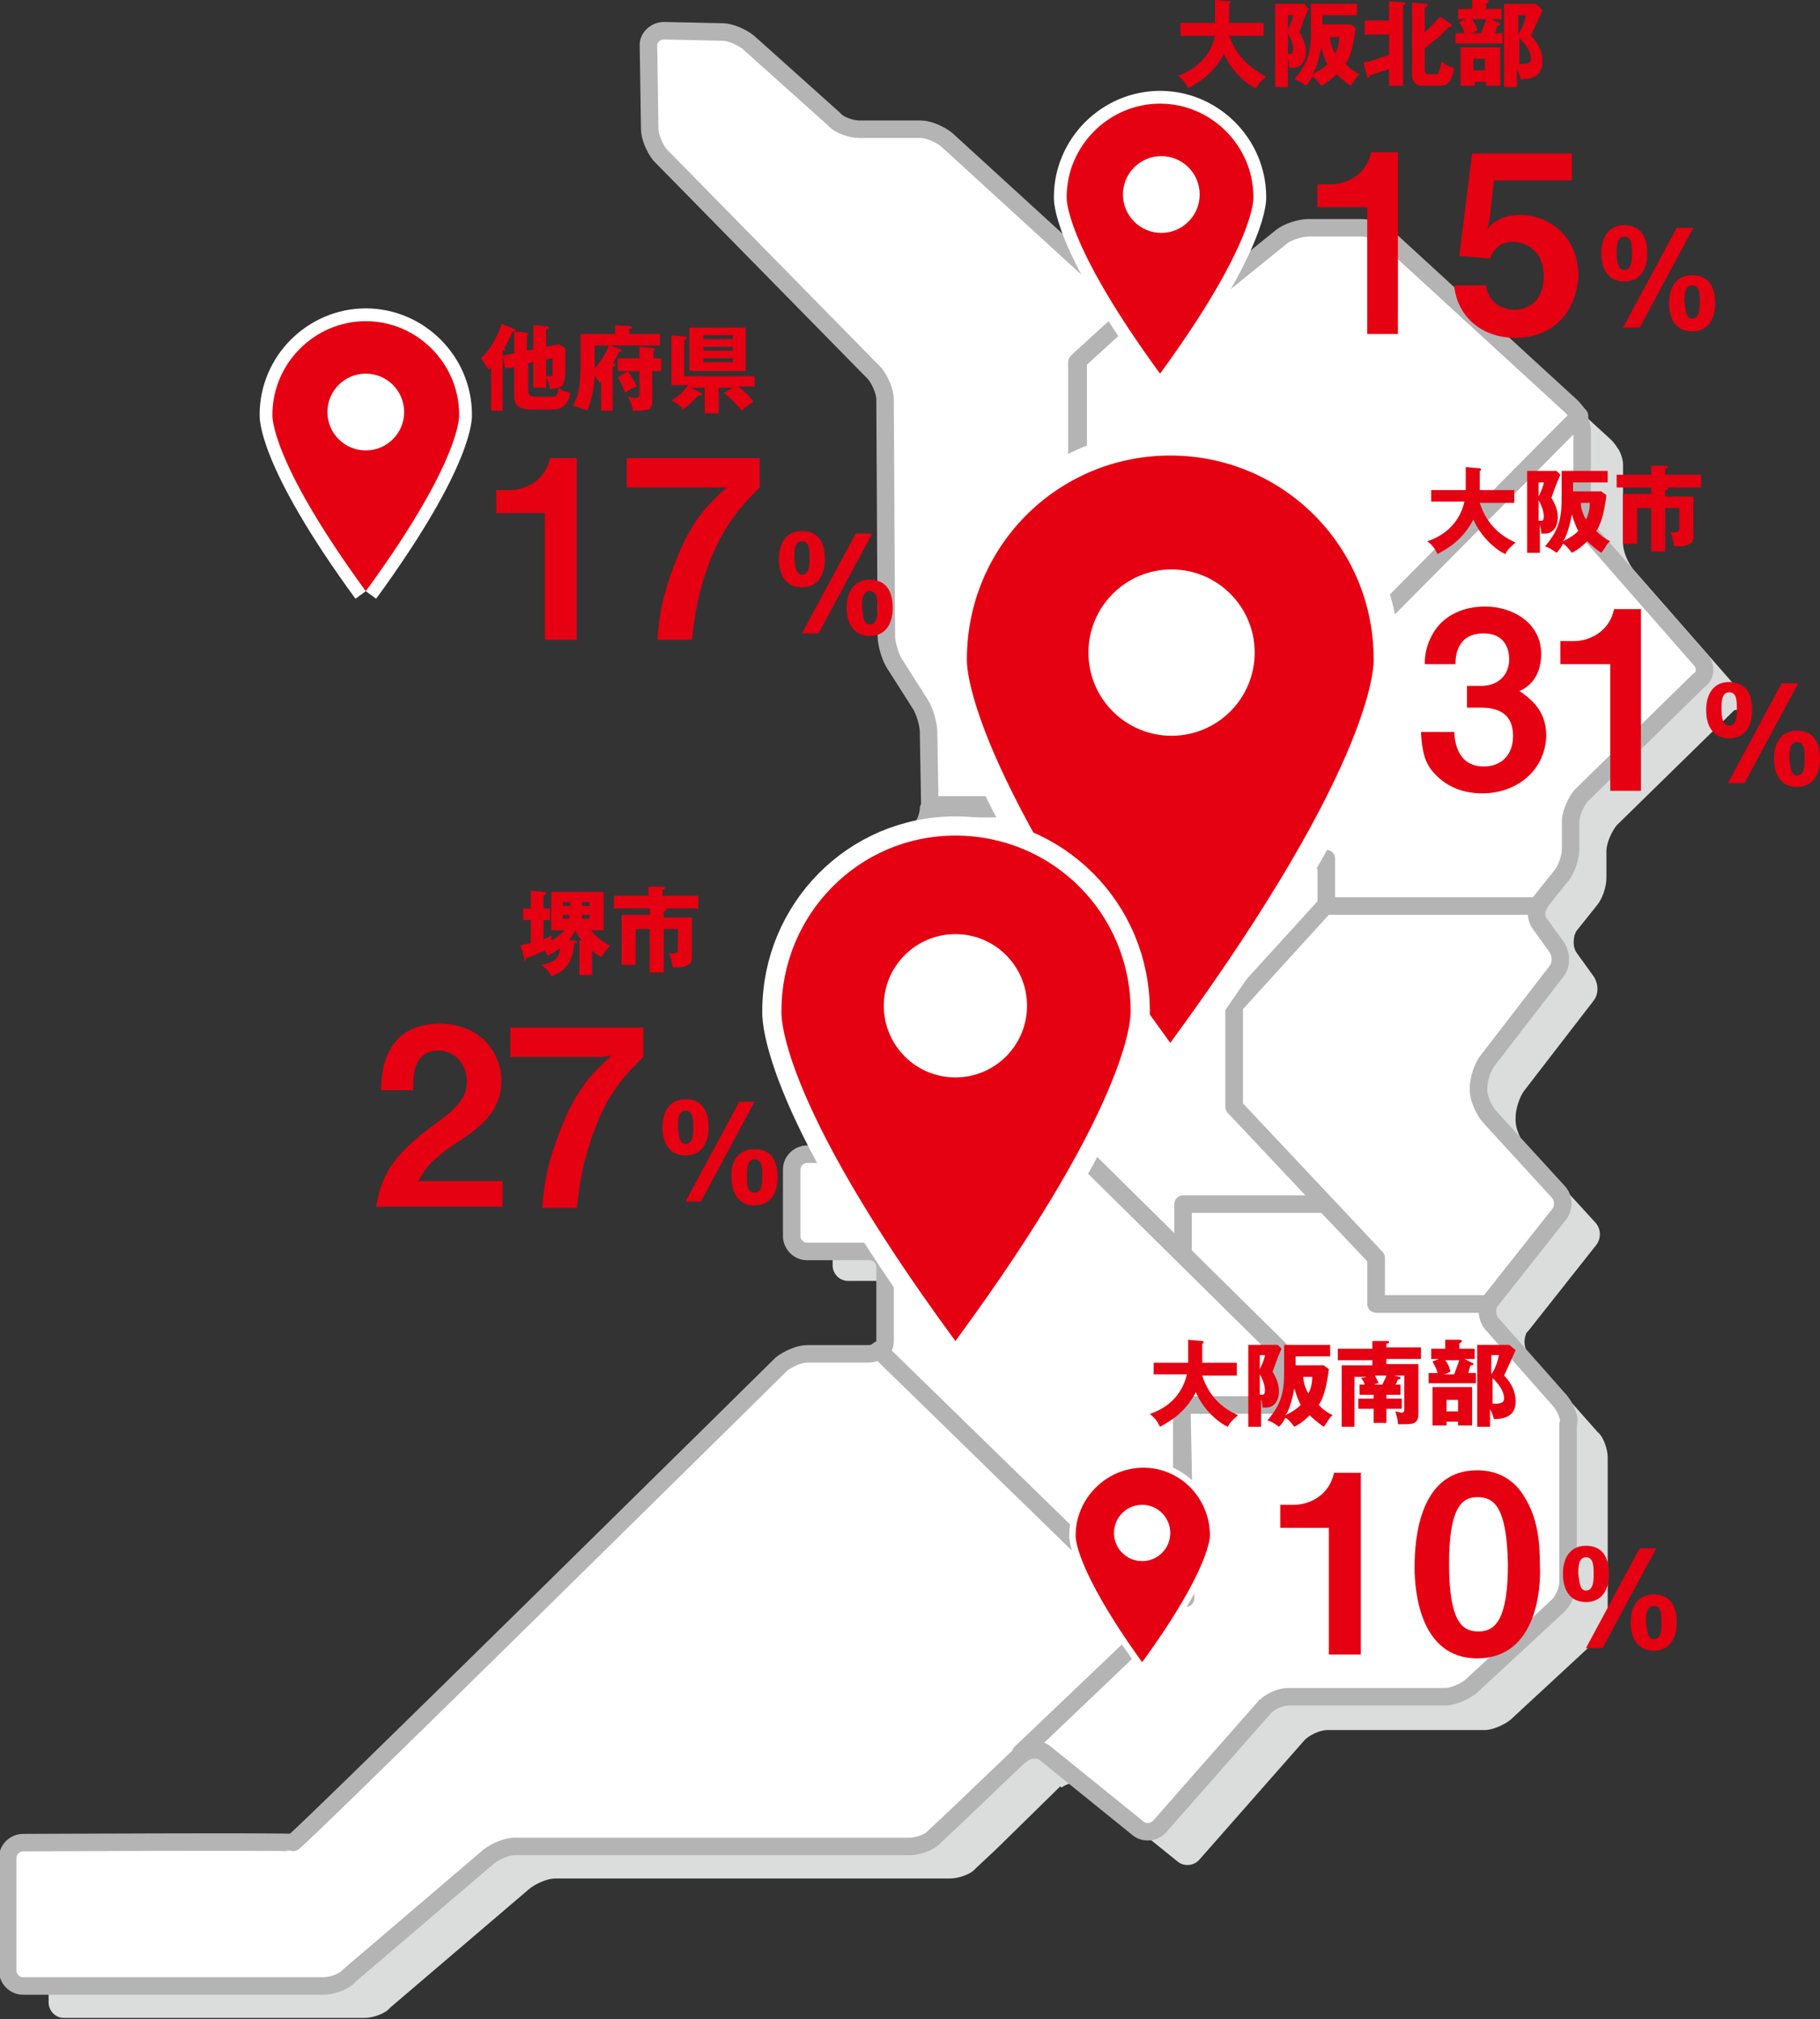 <?xml version="1.0" encoding="utf-8"?>
<!-- Generator: Adobe Illustrator 25.2.1, SVG Export Plug-In . SVG Version: 6.00 Build 0)  -->
<svg version="1.1" id="レイヤー_1" xmlns="http://www.w3.org/2000/svg" xmlns:xlink="http://www.w3.org/1999/xlink" x="0px"
	 y="0px" viewBox="0 0 142.3 157.8" style="enable-background:new 0 0 142.3 157.8;" xml:space="preserve">
<rect x="0" y="0" width="142.3" height="157.8" fill="#333333" stroke="none"/>
<style type="text/css">
	.st0{fill:#DBDCDC;}
	.st1{fill:none;}
	.st2{fill:#FFFFFF;stroke:#B4B4B5;stroke-width:1.368;stroke-linejoin:round;stroke-miterlimit:10;}
	.st3{fill:none;stroke:#FFFFFF;stroke-width:4;}
	.st4{fill:#E50012;}
	.st5{fill:#FFFFFF;}
	.st6{fill:none;stroke:#FFFFFF;}
	.st7{fill:none;stroke:#FFFFFF;stroke-width:2;}
	.st8{fill:none;stroke:#FFFFFF;stroke-width:3;}
</style>
<path class="st0" d="M136.2,54.2l-8.5-9.7c-0.4-0.5-0.8-1.4-0.8-2v-6.2c0-0.3-0.1-0.7-0.3-1.1c-0.2-0.3-0.4-0.6-0.6-0.8l-14.4-13.2
	c-0.5-0.4-1.4-0.8-2-0.8h-4.2c-0.6,0-1.6,0.3-2.1,0.7L97,26.3c-0.5,0.4-1.4,0.7-2.1,0.7h-1.8c-0.3,0-0.7-0.1-1.1-0.3
	c-0.3-0.1-0.7-0.3-0.9-0.5l-14-12.8c-0.5-0.4-1.4-0.8-2-0.8h-4.8c-0.6,0-1.6-0.3-2-0.8l-6.7-6c-0.5-0.4-1.4-0.8-2-0.8L54.9,5
	c-0.6,0-1.2,0.5-1.2,1.1l0.1,6.6c0,0.6,0.4,1.5,0.8,2l16.8,17.1c0.4,0.5,0.8,1.4,0.8,2l0.1,18.5c0,0.6,0.3,1.6,0.6,2.1l2.1,3.3
	c0.3,0.5,0.6,1.5,0.6,2.1l0.1,5.7c0,0,0,0,0,0c0,0.6-0.4,1.5-0.8,1.9l-9.1,8.7c-0.5,0.4-0.8,1.3-0.8,2v6.7c0,0.6,0.4,1.6,0.8,2
	l4.4,4.8c0.4,0.5,2.1,0.9,1.5,0.9h-1.9h-3.5c-0.6,0-1.2,0.5-1.2,1.2v5.2c0,0.6,0.5,1.2,1.2,1.2h4.8c0.6,0,1.2,0.5,1.2,1.2v5.8
	c0,0.4-0.2,0.7-0.4,0.9c-0.2,0.2-0.5,0.3-0.8,0.3h-4.8c-0.6,0-1.5,0.4-2,0.8c0,0-38,37.5-38.2,37.4c-0.2-0.1-21.1,0-21.1,0
	c-0.6,0-1.2,0.5-1.2,1.2v8.8c0,0.6,0.5,1.2,1.2,1.2h23.5c0.6,0,1.6-0.3,2-0.8l10.9-9.3c0.5-0.4,1.4-0.8,2-0.8h30.9
	c0.6,0,1.6-0.3,2-0.8l1.6-1.5l5-4.9l0.1,0.1c0.5-0.4,1.3-0.5,1.8-0.1l7.3,5.9c0.5,0.4,1.3,0.3,1.7-0.2l8.1-9.2
	c0.4-0.5,1.3-0.9,1.9-0.9h12.3c0.6,0,1.5-0.4,2-0.8l6.7-6.2c0.5-0.4,0.9-1.3,0.9-2v-12.3c0-0.6-0.3-1.6-0.8-2l-5.4-6.1
	c-0.3-0.4-0.4-1-0.2-1.5c0-0.1,0.1-0.2,0.2-0.3l5.3-6.7c0.4-0.5,0.4-1.3-0.1-1.8l-5.4-5.9c-0.4-0.5-0.8-1.4-0.8-2v-0.3
	c0-0.6,0.3-1.6,0.7-2.1l5.4-7c0.4-0.5,0.4-1.3,0-1.9l-1.3-1.8c-0.3-0.4-0.3-0.9-0.2-1.4c0.1-0.2,0.1-0.3,0.2-0.4l1.6-2
	c0.4-0.5,0.7-1.4,0.7-2.1v-2.1c0-0.6,0.4-1.5,0.8-2l9.2-9C136.6,55.4,136.6,54.7,136.2,54.2z"/>
<polygon class="st1" points="92.7,124.8 92.5,125 92.7,125 "/>
<g>
	<g>
		<path class="st2" d="M92.2,55.4l-3.7-3.8V40l-4.3-4.3v-7.4l4.6-4.2c-0.3-0.1-0.7-0.3-0.9-0.5L74,10.9c-0.5-0.4-1.4-0.8-2-0.8h-4.8
			c-0.6,0-1.6-0.3-2-0.8l-6.7-6c-0.5-0.4-1.4-0.8-2-0.8l-4.6-0.1c-0.6,0-1.2,0.5-1.2,1.1l0.1,6.6c0,0.6,0.4,1.5,0.8,2l16.8,17.1
			c0.4,0.5,0.8,1.4,0.8,2l0.1,18.5c0,0.6,0.3,1.6,0.6,2.1l2.1,3.3c0.3,0.5,0.6,1.5,0.6,2.1l0.1,5.7c0,0,0,0,0,0h12.2L92.2,55.4z"/>
		<path class="st2" d="M92.4,124.8v-14.9h7.6v-4.4L84.5,90.2H66.6h-3.5c-0.6,0-1.2,0.5-1.2,1.2v5.2c0,0.6,0.5,1.2,1.2,1.2H68
			c0.6,0,1.2,0.5,1.2,1.2v5.8c0,0.4-0.2,0.7-0.4,0.9l19.8,19.3H92.4z"/>
	</g>
	<path class="st2" d="M103.7,94.1l-7.2-7.6v-7.9l7.2-7.7v-3.7h-7.2v-7.4l-4.3-4.3l-7.5,7.7H72.6c0,0.6-0.4,1.5-0.8,1.9l-9.1,8.7
		c-0.5,0.4-0.8,1.3-0.8,2v6.7c0,0.6,0.4,1.6,0.8,2l4.4,4.8c0.4,0.5,2.1,0.9,1.5,0.9h16l8,7.9v-3.9H103.7z"/>
	<path class="st2" d="M88.5,124.8l-19.8-19.3c-0.2,0.2-0.5,0.3-0.8,0.3h-4.8c-0.6,0-1.5,0.4-2,0.8c0,0-38,37.5-38.2,37.4
		c-0.2-0.1-21.1,0-21.1,0c-0.6,0-1.2,0.5-1.2,1.2v8.8c0,0.6,0.5,1.2,1.2,1.2h23.5c0.6,0,1.6-0.3,2-0.8l10.9-9.3
		c0.5-0.4,1.4-0.8,2-0.8h30.9c0.6,0,1.6-0.3,2-0.8l1.6-1.5L92.5,125L88.5,124.8z"/>
	<path class="st2" d="M122,109.5l-5.4-6.1c-0.3-0.4-0.4-1-0.2-1.5h-8.8v-3.6l-4-4.2H92.5v3.9l7.5,7.4v4.4h-7.6l0.3,14.9l0,0l0,0
		l0,0.2l-0.2,0l-12.7,12.1l0.1,0.1c0.5-0.4,1.3-0.5,1.8-0.1l7.3,5.9c0.5,0.4,1.3,0.3,1.7-0.2l8.1-9.2c0.4-0.5,1.3-0.9,1.9-0.9h12.3
		c0.6,0,1.5-0.4,2-0.8l6.7-6.2c0.5-0.4,0.9-1.3,0.9-2v-12.3C122.8,110.9,122.4,110,122,109.5z"/>
	<path class="st2" d="M96.5,78.6v7.9l11.1,11.8v3.6h8.8c0-0.1,0.1-0.2,0.2-0.3l5.3-6.7c0.4-0.5,0.4-1.3-0.1-1.8l-5.4-5.9
		c-0.4-0.5-0.8-1.4-0.8-2V85c0-0.6,0.3-1.6,0.7-2.1l5.4-7c0.4-0.5,0.4-1.3,0-1.9l-1.3-1.8c-0.3-0.4-0.3-0.9-0.2-1.4h-16.6L96.5,78.6
		z"/>
	<path class="st2" d="M122.9,31.8l-14.4-13.2c-0.5-0.4-1.4-0.8-2-0.8h-4.2c-0.6,0-1.6,0.3-2.1,0.7l-6.3,5.1
		c-0.5,0.4-1.4,0.7-2.1,0.7h-1.8c-0.3,0-0.7-0.1-1.1-0.3l-4.6,4.2v7.4l4.3,4.3v11.6l8,8.1l26.9-27.1C123.3,32.3,123.1,32,122.9,31.8
		z"/>
	<path class="st2" d="M133,51.6l-8.5-9.7c-0.4-0.5-0.8-1.4-0.8-2v-6.2c0-0.3-0.1-0.7-0.3-1.1L96.5,59.7l0,0v7.4h7.2v3.7h16.6
		c0.1-0.2,0.1-0.3,0.2-0.4l1.6-2c0.4-0.5,0.7-1.4,0.7-2.1v-2.1c0-0.6,0.4-1.5,0.8-2l9.2-9C133.4,52.8,133.4,52.1,133,51.6z"/>
</g>
<g>
	<g>
		<path class="st3" d="M91.5,81.5c16.5-22.5,15.9-30,15.9-30c0-8.8-7.1-15.9-15.9-15.9s-15.9,7.1-15.9,15.9
			C75.6,51.5,75,58.9,91.5,81.5"/>
		<circle class="st3" cx="91.6" cy="51" r="6.5"/>
	</g>
	<g>
		<path class="st4" d="M91.5,81.5c16.5-22.5,15.9-30,15.9-30c0-8.8-7.1-15.9-15.9-15.9s-15.9,7.1-15.9,15.9
			C75.6,51.5,75,58.9,91.5,81.5"/>
		<circle class="st5" cx="91.6" cy="51" r="6.5"/>
	</g>
</g>
<g>
	<g>
		<path class="st6" d="M89.3,129.9c5.4-7.4,5.3-9.9,5.3-9.9c0-2.9-2.3-5.3-5.2-5.3c-2.9,0-5.3,2.4-5.3,5.3
			C84.1,120,83.9,122.4,89.3,129.9"/>
		<circle class="st6" cx="89.3" cy="119.8" r="2.2"/>
	</g>
	<g>
		<path class="st4" d="M89.3,129.9c5.4-7.4,5.3-9.9,5.3-9.9c0-2.9-2.3-5.3-5.2-5.3c-2.9,0-5.3,2.4-5.3,5.3
			C84.1,120,83.9,122.4,89.3,129.9"/>
		<circle class="st5" cx="89.3" cy="119.8" r="2.2"/>
	</g>
</g>
<g>
	<g>
		<path class="st7" d="M90.7,29.2c7.6-10.4,7.3-13.8,7.3-13.8c0-4-3.3-7.3-7.3-7.3s-7.3,3.3-7.3,7.3C83.4,15.4,83.1,18.8,90.7,29.2"
			/>
		<circle class="st7" cx="90.8" cy="15.2" r="3"/>
	</g>
	<g>
		<path class="st4" d="M90.7,29.2c7.6-10.4,7.3-13.8,7.3-13.8c0-4-3.3-7.3-7.3-7.3s-7.3,3.3-7.3,7.3C83.4,15.4,83.1,18.8,90.7,29.2"
			/>
		<circle class="st5" cx="90.8" cy="15.2" r="3"/>
	</g>
</g>
<g>
	<g>
		<path class="st7" d="M28.6,46.2c7.6-10.4,7.3-13.8,7.3-13.8c0-4-3.3-7.3-7.3-7.3s-7.3,3.3-7.3,7.3C21.3,32.4,21,35.8,28.6,46.2"/>
		<circle class="st7" cx="28.6" cy="32.2" r="3"/>
	</g>
	<g>
		<path class="st4" d="M28.6,46.2c7.6-10.4,7.3-13.8,7.3-13.8c0-4-3.3-7.3-7.3-7.3s-7.3,3.3-7.3,7.3C21.3,32.4,21,35.8,28.6,46.2"/>
		<circle class="st5" cx="28.6" cy="32.2" r="3"/>
	</g>
</g>
<g>
	<g>
		<path class="st8" d="M74.7,104.8C88.9,85.5,88.4,79,88.4,79c0-7.6-6.1-13.7-13.7-13.7S61.1,71.5,61.1,79
			C61.1,79,60.5,85.5,74.7,104.8"/>
		<circle class="st8" cx="74.7" cy="78.6" r="5.6"/>
	</g>
	<g>
		<path class="st4" d="M74.7,104.8C88.9,85.5,88.4,79,88.4,79c0-7.6-6.1-13.7-13.7-13.7S61.1,71.5,61.1,79
			C61.1,79,60.5,85.5,74.7,104.8"/>
		<circle class="st5" cx="74.7" cy="78.6" r="5.6"/>
	</g>
</g>
<g>
	<path class="st4" d="M111.9,39.3v-1h2.7v-1.8l1.1,0.1c0,0,0.1,0,0.1,0.1c0,0.1-0.1,0.1-0.1,0.1v1.5h2.7v1h-2.7
		c0.6,1.9,1.9,2.7,2.8,3.1c-0.6,0.5-0.7,0.7-0.8,0.9c-0.7-0.3-1.9-1.3-2.5-2.7c-0.9,1.7-2.1,2.3-2.8,2.7c-0.2-0.4-0.4-0.7-0.8-1
		c0.6-0.2,2.4-0.9,2.9-3.1H111.9z"/>
	<path class="st4" d="M122,37.1c-0.4,0.9-0.4,1-0.7,1.8c0.3,0.5,0.5,1,0.5,1.5c0,0.8-0.4,1.3-1,1.3c-0.1,0-0.1,0-0.3,0
		c0-0.1,0-0.3-0.1-0.7v2.2h-1v-6.4h2.3L122,37.1z M120.3,37.7v1.1c0.2-0.4,0.4-0.9,0.4-1.1H120.3z M120.3,40.7c0.1,0,0.1,0,0.2,0
		c0.2,0,0.2-0.2,0.2-0.4c0-0.2-0.1-0.7-0.4-1.2V40.7z M122,36.8h3.7v0.9H123v0.7h2.2l0.4,0.3c-0.2,1.6-0.5,2.4-0.8,2.8
		c0.4,0.4,0.7,0.6,1.1,0.8c-0.3,0.2-0.3,0.4-0.7,0.9c-0.6-0.4-1-0.8-1.1-0.9c-0.6,0.6-1,0.8-1.2,0.9c-0.3-0.4-0.6-0.7-0.7-0.7
		c-0.2,0.4-0.4,0.6-0.5,0.7c-0.4-0.3-0.6-0.4-0.9-0.5c1.2-1.4,1.3-2.4,1.3-3.9V36.8z M122.9,40.2c-0.2,1.1-0.5,1.9-0.7,2.1
		c0.6-0.3,0.9-0.5,1.2-0.8C123.3,41.3,123.1,40.9,122.9,40.2z M123.6,39.3c0,0.3,0.1,0.8,0.4,1.3c0.2-0.4,0.3-0.8,0.3-1.3H123.6z"/>
	<path class="st4" d="M130.2,38.8h2.2v3c0,0.3,0,0.6-0.3,0.7c-0.3,0.2-0.6,0.2-1.2,0.2c-0.1-0.5-0.1-0.7-0.3-1.1c0.3,0,0.3,0,0.4,0
		c0.2,0,0.3-0.1,0.3-0.3v-1.6h-1.1v3.4h-1.1v-3.4H128v2.8h-1.1v-3.9h2.2v-0.5h-2.7v-1h2.7v-0.7l1.2,0c0,0,0.1,0,0.1,0.1
		c0,0.1-0.1,0.1-0.2,0.1v0.5h2.8v1h-2.7c0,0,0.1,0,0.1,0.1c0,0.1-0.1,0.1-0.2,0.1V38.8z"/>
</g>
<g>
	<path class="st4" d="M44.9,73.5c0,0,0.2,0,0.2,0.1c0,0.1,0,0.1-0.2,0.1c-0.1,1.5-0.7,2.2-1.8,2.6c-0.1-0.2-0.2-0.5-0.8-0.9
		c1.1-0.2,1.4-0.5,1.5-1.3c-0.3,0.2-0.6,0.4-1,0.6c0-0.1-0.1-0.2-0.2-0.4c-0.3,0.1-0.7,0.3-1.5,0.6c0,0.1,0,0.2-0.1,0.2
		C41,75,41,75,41,74.9l-0.3-1c0.2-0.1,0.3-0.1,0.8-0.2v-1.8h-0.6V71h0.6v-1.4l1,0.1c0.1,0,0.2,0,0.2,0.1c0,0.1-0.1,0.1-0.2,0.2V71
		h0.5v0.9h-0.5v1.5c0.4-0.2,0.5-0.2,0.6-0.3c0,0.1,0,0.2,0,0.4c0.4-0.2,0.8-0.5,1-0.8h-1v-3h4.1v3h-1c0.1,0.1,0.5,0.7,1.5,1.2
		c-0.3,0.3-0.4,0.5-0.7,0.9c-0.3-0.2-0.5-0.3-0.7-0.5v1.9h-1v-2.7l0.2,0c-0.1-0.1-0.3-0.3-0.5-0.8h0c-0.2,0.4-0.4,0.6-0.5,0.8
		L44.9,73.5z M44.6,70.8v-0.3H44v0.3H44.6z M44,71.5v0.3h0.5v-0.3H44z M46.1,70.8v-0.3h-0.6v0.3H46.1z M45.5,71.5v0.3h0.6v-0.3H45.5
		z"/>
	<path class="st4" d="M51.9,71.7h2.2v3c0,0.3,0,0.6-0.3,0.7c-0.3,0.2-0.6,0.2-1.2,0.2c-0.1-0.5-0.1-0.7-0.3-1.1c0.3,0,0.3,0,0.4,0
		c0.2,0,0.3-0.1,0.3-0.3v-1.6h-1.1v3.4h-1.1v-3.4h-1.1v2.8h-1.1v-3.9h2.2v-0.5H48v-1h2.7v-0.7l1.2,0c0,0,0.1,0,0.1,0.1
		c0,0.1-0.1,0.1-0.2,0.1v0.5h2.8v1H52c0,0,0.1,0,0.1,0.1c0,0.1-0.1,0.1-0.2,0.1V71.7z"/>
</g>
<g>
	<path class="st4" d="M90.2,107.5v-1h2.7v-1.8l1.1,0.1c0,0,0.1,0,0.1,0.1c0,0.1-0.1,0.1-0.1,0.1v1.5h2.7v1h-2.7
		c0.6,1.9,1.9,2.7,2.8,3.1c-0.6,0.5-0.7,0.7-0.8,0.9c-0.7-0.3-1.9-1.3-2.5-2.7c-0.9,1.7-2.1,2.3-2.8,2.7c-0.2-0.4-0.4-0.7-0.8-1
		c0.6-0.2,2.4-0.9,2.9-3.1H90.2z"/>
	<path class="st4" d="M100.2,105.4c-0.4,0.9-0.4,1-0.7,1.8c0.3,0.5,0.5,1,0.5,1.5c0,0.8-0.4,1.3-1,1.3c-0.1,0-0.1,0-0.3,0
		c0-0.1,0-0.3-0.1-0.7v2.2h-1v-6.4h2.3L100.2,105.4z M98.5,105.9v1.1c0.2-0.4,0.4-0.9,0.4-1.1H98.5z M98.5,109c0.1,0,0.1,0,0.2,0
		c0.2,0,0.2-0.2,0.2-0.4c0-0.2-0.1-0.7-0.4-1.2V109z M100.3,105.1h3.7v0.9h-2.7v0.7h2.2l0.4,0.3c-0.2,1.6-0.5,2.4-0.8,2.8
		c0.4,0.4,0.7,0.6,1.1,0.8c-0.3,0.2-0.3,0.4-0.7,0.9c-0.6-0.4-1-0.8-1.1-0.9c-0.6,0.6-1,0.8-1.2,0.9c-0.3-0.4-0.6-0.7-0.7-0.7
		c-0.2,0.4-0.4,0.6-0.5,0.7c-0.4-0.3-0.6-0.4-0.9-0.5c1.2-1.4,1.3-2.4,1.3-3.9V105.1z M101.2,108.5c-0.2,1.1-0.5,1.9-0.7,2.1
		c0.6-0.3,0.9-0.5,1.2-0.8C101.6,109.6,101.4,109.2,101.2,108.5z M101.9,107.6c0,0.3,0.1,0.8,0.4,1.3c0.2-0.4,0.3-0.8,0.3-1.3H101.9
		z"/>
	<path class="st4" d="M108.4,109.3h1.2v0.8h-1.2v1.1h-1v-1.1h-1.2v-0.8h1.2V109h-1.1v-0.8h0.4c-0.1-0.3-0.1-0.3-0.3-0.5l0.5-0.1h-1
		v3.9h-1v-4.8h2.4v-0.4h-2.7v-0.9h2.7v-0.6l1.2,0c0.1,0,0.1,0,0.1,0.1c0,0.1-0.1,0.1-0.2,0.1v0.3h2.7v0.9h-2.7v0.4h2.5v3.9
		c0,0.8-0.5,0.8-1.1,0.8c-0.2,0-0.3,0-0.5,0c0-0.4-0.1-0.6-0.2-1c0.1,0,0.4,0.1,0.5,0.1c0.2,0,0.2-0.2,0.2-0.3v-2.6H109l0.4,0.1
		c0,0,0.1,0,0.1,0.1c0,0.1-0.1,0.1-0.2,0.1c-0.1,0.2-0.1,0.3-0.2,0.4h0.4v0.8h-1.1V109.3z M107.5,107.5c0.1,0.2,0.2,0.4,0.3,0.6
		c-0.2,0-0.3,0.1-0.4,0.1h0.7c0-0.1,0.2-0.4,0.3-0.7H107.5z"/>
	<path class="st4" d="M115.3,105.4v0.8h-0.8l0.6,0.3c0.1,0,0.1,0.1,0.1,0.1c0,0.1-0.1,0.1-0.2,0.1c-0.1,0.1-0.1,0.3-0.2,0.6h0.6v0.8
		h-3.7v-0.8h0.7c-0.1-0.4-0.2-0.5-0.4-0.9l0.5-0.2h-0.6v-0.8h1.1v-0.7l1.1,0c0,0,0.2,0,0.2,0.1c0,0.1-0.1,0.1-0.2,0.2v0.4H115.3z
		 M115.1,111.4h-1.1v-0.3h-0.9v0.3h-1.1v-3h3.1V111.4z M113,106.3c0.2,0.3,0.3,0.4,0.4,0.9c-0.2,0.1-0.4,0.2-0.6,0.2h0.9
		c0.1-0.3,0.3-0.8,0.4-1.1H113z M113.1,109.4v0.9h0.9v-0.9H113.1z M118.5,105.5c-0.2,0.5-0.5,1.1-0.9,2c0.3,0.3,0.9,1,0.9,2
		c0,0.5-0.1,1.4-1.7,1.4c-0.1-0.5-0.3-0.7-0.3-0.8v1.4h-1v-6.4h2.5L118.5,105.5z M116.6,105.9v1.5c0.3-0.4,0.5-1,0.6-1.5H116.6z
		 M116.6,109.7c0.1,0,0.1,0,0.3,0c0.6,0,0.7-0.2,0.7-0.4c0-0.8-0.8-1.5-0.9-1.6V109.7z"/>
</g>
<g>
	<path class="st4" d="M92.3,2.8v-1H95V0l1.1,0.1c0,0,0.1,0,0.1,0.1c0,0.1-0.1,0.1-0.1,0.1v1.5h2.7v1h-2.7C96.8,4.7,98.1,5.5,99,6
		c-0.6,0.5-0.7,0.7-0.8,0.9c-0.7-0.3-1.9-1.3-2.5-2.7c-0.9,1.7-2.1,2.3-2.8,2.7c-0.2-0.4-0.4-0.7-0.8-1c0.6-0.2,2.4-0.9,2.9-3.1
		H92.3z"/>
	<path class="st4" d="M102.3,0.7c-0.4,0.9-0.4,1-0.7,1.8c0.3,0.5,0.5,1,0.5,1.5c0,0.8-0.4,1.3-1,1.3c-0.1,0-0.1,0-0.3,0
		c0-0.1,0-0.3-0.1-0.7v2.2h-1V0.3h2.3L102.3,0.7z M100.7,1.2v1.1c0.2-0.4,0.4-0.9,0.4-1.1H100.7z M100.7,4.2c0.1,0,0.1,0,0.2,0
		c0.2,0,0.2-0.2,0.2-0.4c0-0.2-0.1-0.7-0.4-1.2V4.2z M102.4,0.3h3.7v0.9h-2.7v0.7h2.2l0.4,0.3c-0.2,1.6-0.5,2.4-0.8,2.8
		c0.4,0.4,0.7,0.6,1.1,0.8c-0.3,0.2-0.3,0.4-0.7,0.9c-0.6-0.4-1-0.8-1.1-0.9c-0.6,0.6-1,0.8-1.2,0.9c-0.3-0.4-0.6-0.7-0.7-0.7
		c-0.2,0.4-0.4,0.6-0.5,0.7c-0.4-0.3-0.6-0.4-0.9-0.5c1.2-1.4,1.3-2.4,1.3-3.9V0.3z M103.3,3.7c-0.2,1.1-0.5,1.9-0.7,2.1
		c0.6-0.3,0.9-0.5,1.2-0.8C103.7,4.9,103.5,4.5,103.3,3.7z M104,2.9c0,0.3,0.1,0.8,0.4,1.3c0.2-0.4,0.3-0.8,0.3-1.3H104z"/>
	<path class="st4" d="M106.6,4.9c0.9-0.2,1-0.3,2-0.6V2.7h-1.9V1.6h1.9V0.1l1.2,0.1c0.1,0,0.1,0,0.1,0.1c0,0-0.1,0.1-0.2,0.1v6.3
		h-1.1V5.4c-0.2,0.1-1.3,0.4-1.5,0.5c0,0.1-0.1,0.2-0.1,0.2c0,0-0.1,0-0.1-0.1L106.6,4.9z M113.5,1.9C113.5,1.9,113.5,1.9,113.5,1.9
		c0,0.1,0,0.2-0.1,0.2c0,0-0.1,0-0.1,0c-0.1,0.1-0.7,0.7-0.8,0.8c-0.4,0.3-0.8,0.6-1.1,0.9v1.7c0,0.3,0.2,0.3,0.4,0.3h0.4
		c0.2,0,0.3,0,0.3-0.2c0.1-0.3,0.2-0.6,0.2-0.8c0.4,0.3,0.5,0.4,1,0.5c-0.2,1.2-0.6,1.4-1.1,1.4h-1.3c-0.4,0-0.9-0.1-0.9-0.9V0.2
		l1.1,0.1c0.1,0,0.1,0,0.1,0.1c0,0.1,0,0.1-0.2,0.2v1.9c0.6-0.5,0.9-0.9,1.2-1.2L113.5,1.9z"/>
	<path class="st4" d="M117.4,0.7v0.8h-0.8l0.6,0.3c0.1,0,0.1,0.1,0.1,0.1c0,0.1-0.1,0.1-0.2,0.1c-0.1,0.1-0.1,0.3-0.2,0.6h0.6v0.8
		h-3.7V2.6h0.7c-0.1-0.4-0.2-0.5-0.4-0.9l0.5-0.2h-0.6V0.7h1.1V0l1.1,0c0,0,0.2,0,0.2,0.1c0,0.1-0.1,0.1-0.2,0.2v0.4H117.4z
		 M117.3,6.7h-1.1V6.4h-0.9v0.3h-1.1v-3h3.1V6.7z M115.1,1.5c0.2,0.3,0.3,0.4,0.4,0.9c-0.2,0.1-0.4,0.2-0.6,0.2h0.9
		c0.1-0.3,0.3-0.8,0.4-1.1H115.1z M115.2,4.6v0.9h0.9V4.6H115.2z M120.6,0.8c-0.2,0.5-0.5,1.1-0.9,2c0.3,0.3,0.9,1,0.9,2
		c0,0.5-0.1,1.4-1.7,1.4c-0.1-0.5-0.3-0.7-0.3-0.8v1.4h-1V0.3h2.5L120.6,0.8z M118.7,1.2v1.5c0.3-0.4,0.5-1,0.6-1.5H118.7z M118.7,5
		c0.1,0,0.1,0,0.3,0c0.6,0,0.7-0.2,0.7-0.4c0-0.8-0.8-1.5-0.9-1.6V5z"/>
</g>
<g>
	<path class="st4" d="M39.4,32.1h-1v-3.4c-0.1,0.1-0.1,0.1-0.2,0.2c-0.4-0.6-0.5-0.8-0.6-0.9c0.9-0.8,1.5-2.2,1.6-2.7l1,0.4
		c0,0,0.1,0,0.1,0.1c0,0.1-0.1,0.1-0.2,0.1c-0.3,0.6-0.5,1.1-0.7,1.3c0.1,0,0.1,0.1,0.1,0.1c0,0.1-0.1,0.1-0.2,0.1V32.1z M41.7,27.3
		v-1.9l1,0.1c0.1,0,0.2,0,0.2,0.1c0,0.1-0.1,0.1-0.2,0.1v1.4l1-0.2l0.5,0.3V29c0,0.8-0.2,1-0.2,1.1c-0.2,0.2-0.7,0.3-1,0.3
		c0-0.2-0.1-0.5-0.3-0.9v0.8h-1v-2l-0.4,0.1v2.2c0,0.3,0.3,0.4,0.6,0.4h1.3c0.4,0,0.4-0.3,0.5-0.7c0.3,0.3,0.5,0.3,0.9,0.4
		c-0.2,1.1-0.8,1.3-1.4,1.3h-1.7c-1.2,0-1.3-0.6-1.3-1.1v-2.2l-0.7,0.1l-0.2-1l0.9-0.2v-1.7l1,0.1c0,0,0.1,0,0.1,0.1
		c0,0.1,0,0.1-0.1,0.1v1.2L41.7,27.3z M42.7,28.1v1.3c0.1,0,0.2,0,0.3,0c0.1,0,0.2,0,0.2-0.2V28L42.7,28.1z"/>
	<path class="st4" d="M48,32.1h-1v-2.3c0,0,0,0.1-0.1,0.1c-0.1-0.1-0.2-0.3-0.4-0.5c0,0.2-0.1,1.6-0.6,2.7c-0.3-0.2-0.6-0.2-1.1-0.4
		c0.4-0.7,0.6-1.3,0.6-3.6v-2h2.7v-0.7l1.2,0.1c0.1,0,0.1,0,0.1,0.1c0,0.1-0.1,0.1-0.2,0.1v0.4h2.4V27h-3.9l0.8,0.3
		c0.1,0,0.1,0,0.1,0.1c0,0.1-0.1,0.1-0.2,0.1c-0.1,0.2-0.4,0.8-0.5,0.9c0.1,0,0.2,0,0.2,0.1c0,0.1-0.1,0.1-0.2,0.2V32.1z M46.5,28.1
		c0,0.1,0,0.5,0,0.7c0.5-0.6,0.9-1.2,1.1-1.8h-1.1V28.1z M51.7,28V29H51v2.3c0,0.8-0.3,0.8-1.5,0.8c-0.1-0.5-0.2-0.7-0.4-1.1
		c0.1,0,0.4,0.1,0.6,0.1c0.1,0,0.3,0,0.3-0.3V29h-1.7V28h1.7v-0.9l1,0.1c0.1,0,0.2,0,0.2,0.1c0,0.1-0.1,0.1-0.1,0.1V28H51.7z
		 M49.1,29c0.2,0.3,0.5,0.8,0.7,1.2c-0.5,0.2-0.7,0.3-0.9,0.5c-0.1-0.1-0.3-0.8-0.6-1.2L49.1,29z"/>
	<path class="st4" d="M52.5,30.1v-3.9l1.1,0.1c0,0,0.1,0,0.1,0.1c0,0-0.1,0.1-0.2,0.2v2.8H59v0.8h-1.3c0.4,0.3,1,0.8,1.2,1.2
		c-0.3,0.2-0.6,0.4-0.9,0.7c-0.4-0.5-0.9-1-1.4-1.4l0.7-0.4h-1.1v2h-1.1v-2h-1.1l0.8,0.4c0,0,0.1,0.1,0.1,0.1c0,0.1-0.1,0.1-0.3,0.1
		C54.5,31,54,31.6,53.4,32c-0.1-0.2-0.3-0.4-0.9-0.7c0.8-0.5,1-0.8,1.3-1.2H52.5z M58.3,25.6V29h-4.4v-3.4H58.3z M57.3,26.5v-0.3H55
		v0.3H57.3z M55,27.1v0.3h2.3v-0.3H55z M55,28v0.3h2.3V28H55z"/>
</g>
<g>
	<g>
		<path class="st4" d="M106.9,26.1v-9.9H103v-1.8h1.1c1,0,2.7-0.6,3.1-2.5h2.1v14.2H106.9z"/>
		<path class="st4" d="M118.5,26.4c-2.8,0-4.6-1.8-4.8-4.1h2.5c0.1,1,0.9,1.9,2.2,1.9c1.4,0,2.3-1,2.3-2.6c0-2-1.4-2.7-2.4-2.7
			c-0.3,0-1.3,0-1.8,1.3l-2.4-0.2l1-8h7.8v2.1h-6.1l-0.3,2.8l-0.2,1c0.3-0.4,1-1.1,2.6-1.1c2.1,0,4.5,1.6,4.5,4.7
			C123.4,23.6,122,26.4,118.5,26.4z"/>
	</g>
</g>
<g>
	<path class="st4" d="M127,17.6c1.2,0,1.8,0.8,1.8,2.2c0,1.3-0.6,2.2-1.8,2.2c-1.2,0-1.8-0.9-1.8-2.2
		C125.2,18.5,125.8,17.6,127,17.6z M127,21.1c0.6,0,0.6-0.8,0.6-1.3c0-0.6,0-1.3-0.6-1.3c-0.6,0-0.6,0.8-0.6,1.3
		C126.4,20.4,126.5,21.1,127,21.1z M126.9,25.6l4.2-7.8h1.3l-4.2,7.8H126.9z M132.3,21.5c1.2,0,1.8,0.8,1.8,2.2
		c0,1.3-0.6,2.2-1.8,2.2c-1.2,0-1.8-0.9-1.8-2.2C130.5,22.4,131.1,21.5,132.3,21.5z M132.3,24.9c0.6,0,0.6-0.8,0.6-1.3
		c0-0.6,0-1.3-0.6-1.3c-0.6,0-0.6,0.8-0.6,1.3C131.8,24.3,131.8,24.9,132.3,24.9z"/>
</g>
<g>
	<g>
		<path class="st4" d="M115.9,62c-1.5,0-2.7-0.5-3.6-1.4c-0.7-0.7-1.1-1.4-1.2-3.4h2.6c0.1,2,1.1,2.7,2.3,2.7c1.4,0,2.3-0.9,2.3-2.4
			c0-1.6-1-2.2-2.5-2.2h-1.1v-1.7h1.1c1.4,0,2.2-0.9,2.2-2.1c0-0.7-0.3-2-2-2c-2.1,0-2.2,1.8-2.2,2.4h-2.4c0-0.7,0.1-1.5,0.7-2.5
			c0.8-1.3,2.3-2,4-2c2.2,0,4.4,1.3,4.4,3.7c0,2-1.2,2.7-1.7,2.9c0.7,0.5,2.1,1.4,2.1,3.5C120.8,60.3,118.5,62,115.9,62z"/>
		<path class="st4" d="M125.9,61.8v-9.9H122v-1.8h1.1c1,0,2.7-0.6,3.1-2.5h2.1v14.2H125.9z"/>
	</g>
</g>
<g>
	<path class="st4" d="M135.2,53.3c1.2,0,1.8,0.8,1.8,2.2c0,1.3-0.6,2.2-1.8,2.2c-1.2,0-1.8-0.9-1.8-2.2
		C133.4,54.2,134,53.3,135.2,53.3z M135.2,56.7c0.6,0,0.6-0.8,0.6-1.3c0-0.6,0-1.3-0.6-1.3c-0.6,0-0.6,0.8-0.6,1.3
		C134.6,56.1,134.7,56.7,135.2,56.7z M135.1,61.2l4.2-7.8h1.3l-4.2,7.8H135.1z M140.5,57.1c1.2,0,1.8,0.8,1.8,2.2
		c0,1.3-0.6,2.2-1.8,2.2c-1.2,0-1.8-0.9-1.8-2.2C138.7,58,139.3,57.1,140.5,57.1z M140.5,60.6c0.6,0,0.6-0.8,0.6-1.3
		c0-0.6,0-1.3-0.6-1.3c-0.6,0-0.6,0.8-0.6,1.3C140,59.9,140,60.6,140.5,60.6z"/>
</g>
<g>
	<g>
		<path class="st4" d="M42.6,50v-9.9h-3.8v-1.8h1.1c1,0,2.7-0.6,3.1-2.5h2.1V50H42.6z"/>
		<path class="st4" d="M55.6,43.6c-1.1,2.8-1.3,4.7-1.5,6.4h-2.7c0.1-1.3,0.2-2.9,1.3-5.8c1.3-3.5,2.6-4.7,4.1-6.1L56,38.1h-7v-2.3
			h10.4v2.3C58.2,39.3,56.8,40.7,55.6,43.6z"/>
	</g>
</g>
<g>
	<path class="st4" d="M62.7,41.5c1.2,0,1.8,0.8,1.8,2.2c0,1.3-0.6,2.2-1.8,2.2c-1.2,0-1.8-0.9-1.8-2.2
		C60.9,42.4,61.5,41.5,62.7,41.5z M62.7,44.9c0.6,0,0.6-0.8,0.6-1.3c0-0.6,0-1.3-0.6-1.3c-0.6,0-0.6,0.8-0.6,1.3
		C62.2,44.3,62.2,44.9,62.7,44.9z M62.7,49.5l4.2-7.8h1.3l-4.2,7.8H62.7z M68,45.3c1.2,0,1.8,0.8,1.8,2.2c0,1.3-0.6,2.2-1.8,2.2
		c-1.2,0-1.8-0.9-1.8-2.2C66.2,46.2,66.8,45.3,68,45.3z M68,48.8c0.6,0,0.6-0.8,0.6-1.3c0-0.6,0-1.3-0.6-1.3c-0.6,0-0.6,0.8-0.6,1.3
		C67.5,48.1,67.5,48.8,68,48.8z"/>
</g>
<g>
	<g>
		<path class="st4" d="M29.4,94.4c0.4-2.5,1.2-4,4.4-6.4c2.1-1.5,2.7-2.3,2.7-3.5c0-1.3-0.9-2.4-2.2-2.4c-2,0-2,2-2,3.1h-2.5
			c0-1.3,0.2-5.2,4.6-5.2c2.9,0,4.8,2,4.8,4.5c0,2.3-1.6,3.6-3.5,4.8c-1.9,1.3-2.4,1.9-3,3h6.6v2H29.4z"/>
		<path class="st4" d="M46.6,88c-1.1,2.8-1.3,4.7-1.5,6.4h-2.7c0.1-1.3,0.2-2.9,1.3-5.8c1.3-3.5,2.6-4.7,4.1-6.1l-0.9,0.1h-7v-2.3
			h10.4v2.3C49.2,83.7,47.7,85.1,46.6,88z"/>
	</g>
</g>
<g>
	<path class="st4" d="M53.6,85.9c1.2,0,1.8,0.8,1.8,2.2c0,1.3-0.6,2.2-1.8,2.2c-1.2,0-1.8-0.9-1.8-2.2
		C51.8,86.8,52.4,85.9,53.6,85.9z M53.6,89.4c0.6,0,0.6-0.8,0.6-1.3c0-0.6,0-1.3-0.6-1.3c-0.6,0-0.6,0.8-0.6,1.3
		C53.1,88.7,53.1,89.4,53.6,89.4z M53.6,93.9l4.2-7.8H59l-4.2,7.8H53.6z M59,89.8c1.2,0,1.8,0.8,1.8,2.2c0,1.3-0.6,2.2-1.8,2.2
		c-1.2,0-1.8-0.9-1.8-2.2C57.1,90.7,57.8,89.8,59,89.8z M59,93.2c0.6,0,0.6-0.8,0.6-1.3c0-0.6,0-1.3-0.6-1.3c-0.6,0-0.6,0.8-0.6,1.3
		C58.4,92.6,58.4,93.2,59,93.2z"/>
</g>
<g>
	<g>
		<path class="st4" d="M103.9,129.3v-9.9h-3.8v-1.8h1.1c1,0,2.7-0.6,3.1-2.5h2.1v14.2H103.9z"/>
		<path class="st4" d="M115.5,129.6c-4.5,0-4.9-5.3-4.9-7.1c0-2.3,0.4-7.6,4.9-7.6c1.8,0,3,0.9,3.7,2.1c1,1.6,1.2,3.4,1.2,5.3
			C120.5,124,120.2,129.6,115.5,129.6z M115.5,117c-1.3,0-2.2,1-2.2,5.2c0,4.5,1,5.3,2.3,5.3c1.4,0,2.3-1.1,2.3-5.3
			C117.8,117.7,116.8,117,115.5,117z"/>
	</g>
</g>
<g>
	<path class="st4" d="M124,120.8c1.2,0,1.8,0.8,1.8,2.2c0,1.3-0.6,2.2-1.8,2.2c-1.2,0-1.8-0.9-1.8-2.2
		C122.2,121.7,122.8,120.8,124,120.8z M124,124.3c0.6,0,0.6-0.8,0.6-1.3c0-0.6,0-1.3-0.6-1.3c-0.6,0-0.6,0.8-0.6,1.3
		C123.5,123.6,123.5,124.3,124,124.3z M124,128.8l4.2-7.8h1.3l-4.2,7.8H124z M129.3,124.6c1.2,0,1.8,0.8,1.8,2.2
		c0,1.3-0.6,2.2-1.8,2.2c-1.2,0-1.8-0.9-1.8-2.2C127.5,125.5,128.1,124.6,129.3,124.6z M129.3,128.1c0.6,0,0.6-0.8,0.6-1.3
		c0-0.6,0-1.3-0.6-1.3c-0.6,0-0.6,0.8-0.6,1.3C128.8,127.4,128.8,128.1,129.3,128.1z"/>
</g>
</svg>
